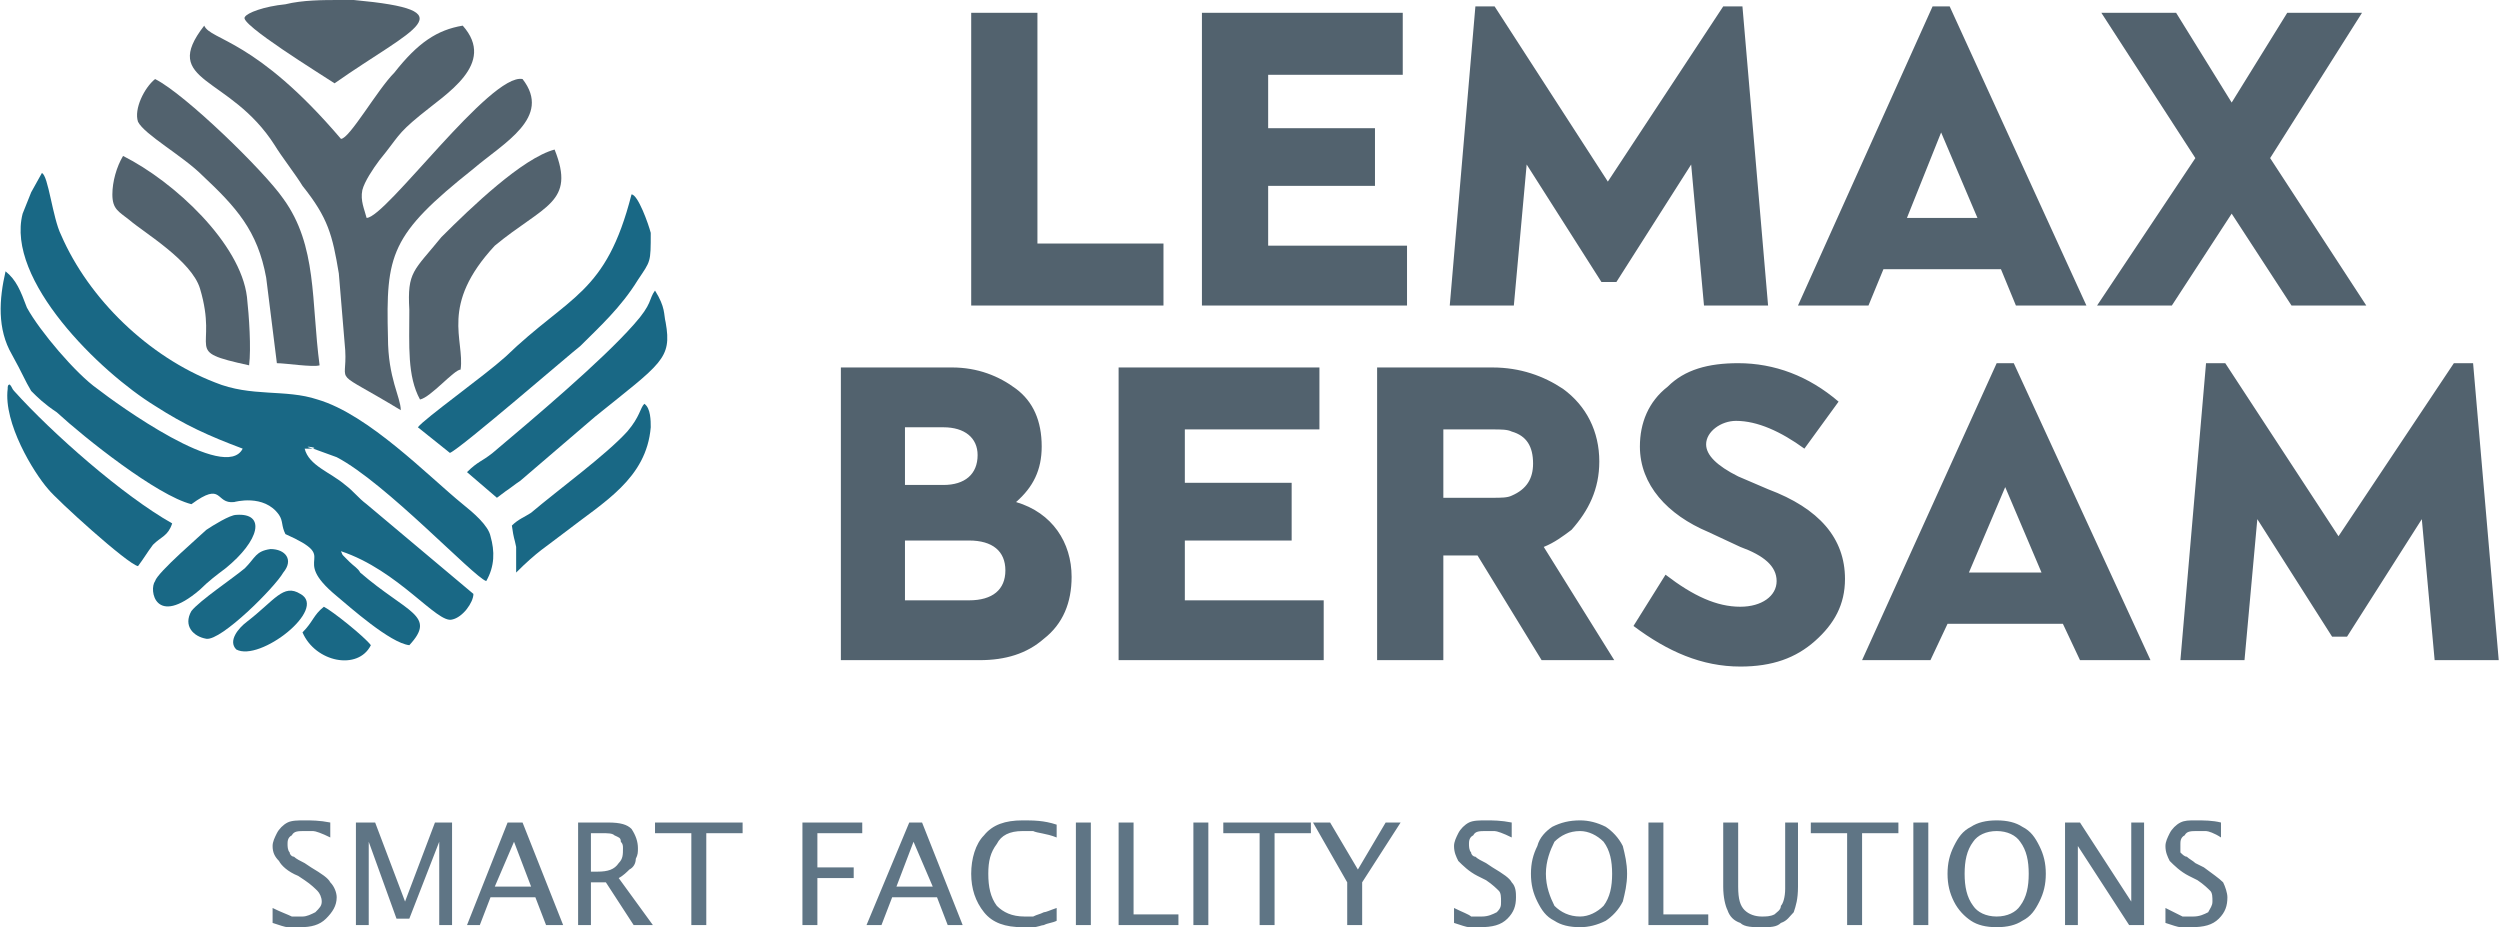 <?xml version="1.0" encoding="UTF-8"?>
<!DOCTYPE svg PUBLIC "-//W3C//DTD SVG 1.1//EN" "http://www.w3.org/Graphics/SVG/1.1/DTD/svg11.dtd">
<!-- Creator: CorelDRAW X7 -->
<svg xmlns="http://www.w3.org/2000/svg" xml:space="preserve" width="728px" height="270px" version="1.1" style="shape-rendering:geometricPrecision; text-rendering:geometricPrecision; image-rendering:optimizeQuality; fill-rule:evenodd; clip-rule:evenodd"
viewBox="0 0 1169 434"
 xmlns:xlink="http://www.w3.org/1999/xlink">
 <defs>
  <style type="text/css">
   <![CDATA[
    .fil1 {fill:#52626E}
    .fil3 {fill:#196885}
    .fil0 {fill:#52626E;fill-rule:nonzero}
    .fil2 {fill:#52626E;fill-rule:nonzero}
    .fil4 {fill:#5F7585;fill-rule:nonzero}
   ]]>
  </style>
 </defs>
 <g id="Layer_x0020_1">
  <g id="_360971688">
   <g>
    <path class="fil0" d="M156 39c-6,-4 -45,-28 -42,-31 1,-2 9,-5 19,-6 8,-2 18,-2 25,-2 3,0 5,0 7,0 54,5 28,13 -9,39z"/>
    <path class="fil1" d="M95 12c-21,27 12,23 33,56 3,5 10,14 13,19 12,15 14,23 17,41l3 36c1,17 -7,8 26,28 0,-6 -6,-15 -6,-34 -1,-39 1,-48 40,-79 14,-12 37,-24 23,-42 -15,-3 -64,65 -73,65 -1,-4 -3,-8 -2,-13 1,-4 5,-10 8,-14 9,-11 8,-12 19,-21 12,-10 36,-24 20,-42 -12,2 -21,8 -32,22 -8,8 -21,31 -25,31 -40,-47 -61,-46 -64,-53z"/>
    <path class="fil1" d="M129 170c4,0 17,2 20,1 -4,-30 -1,-56 -17,-78 -9,-13 -46,-49 -60,-56 -5,4 -10,14 -8,20 3,6 21,16 30,25 16,15 26,26 30,48l5 40z"/>
    <path class="fil1" d="M196 187c5,-1 16,-14 19,-14 2,-14 -10,-30 16,-58 23,-19 38,-20 28,-45 -15,4 -39,27 -53,41 -13,16 -16,16 -15,34 0,17 -1,31 5,42z"/>
    <path class="fil1" d="M116 171c1,-8 0,-23 -1,-32 -3,-25 -34,-54 -58,-66 -3,5 -5,12 -5,18 0,7 3,8 8,12 7,6 29,19 33,32 9,30 -9,29 23,36z"/>
   </g>
   <path class="fil2" d="M454 6l0 137 90 0 0 -29 -59 0 0 -108 -31 0zm204 137l0 -28 -65 0 0 -28 50 0 0 -27 -50 0 0 -25 63 0 0 -29 -94 0 0 137 96 0zm98 -11l35 -55 6 66 30 0 -12 -140 -9 0 -54 82 -53 -82 -9 0 -12 140 30 0 6 -66 35 55 7 0zm125 -6l55 0 7 17 33 0 -64 -140 -8 0 -63 140 33 0 7 -17zm44 -24l-33 0 16 -40 17 40zm91 41l28 -43 28 43 35 0 -45 -69 43 -68 -35 0 -26 42 -26 -42 -35 0 44 68 -46 69 35 0z"/>
   <path class="fil2" d="M501 270c0,-16 -9,-30 -26,-35 8,-7 12,-15 12,-26 0,-12 -4,-21 -12,-27 -8,-6 -18,-10 -30,-10l-52 0 0 137 65 0c12,0 22,-3 30,-10 9,-7 13,-17 13,-29zm-78 -43l0 -27 18 0c10,0 16,5 16,13 0,9 -6,14 -16,14l-18 0zm0 54l0 -28 30 0c11,0 17,5 17,14 0,9 -6,14 -17,14l-30 0zm196 28l0 -28 -65 0 0 -28 50 0 0 -27 -50 0 0 -25 63 0 0 -29 -94 0 0 137 96 0zm103 -53c5,-2 9,-5 13,-8 8,-9 13,-19 13,-32 0,-14 -6,-26 -17,-34 -9,-6 -20,-10 -33,-10l-54 0 0 137 31 0 0 -49 16 0 30 49 34 0 -33 -53zm-24 -55c4,0 7,0 9,1 7,2 10,7 10,15 0,7 -3,12 -10,15 -2,1 -5,1 -9,1l-23 0 0 -32 23 0zm116 111c15,0 26,-4 35,-12 9,-8 14,-17 14,-29 0,-19 -12,-33 -36,-42l-14 -6c-10,-5 -15,-10 -15,-15 0,-6 7,-11 14,-11 10,0 21,5 32,13l16 -22c-14,-12 -30,-18 -47,-18 -14,0 -25,3 -33,11 -9,7 -13,17 -13,28 0,18 13,32 32,40l15 7c11,4 17,9 17,16 0,7 -7,12 -17,12 -11,0 -22,-5 -35,-15l-15 24c16,12 32,19 50,19zm97 -20l54 0 8 17 33 0 -64 -139 -8 0 -63 139 32 0 8 -17zm44 -24l-34 0 17 -40 17 40zm143 30l35 -55 6 66 30 0 -12 -139 -9 0 -54 81 -53 -81 -9 0 -12 139 30 0 6 -66 35 55 7 0z"/>
   <g>
    <path class="fil3" d="M141 296c6,14 26,18 32,6 -3,-4 -18,-16 -22,-18 -5,4 -5,7 -10,12z"/>
    <path class="fil3" d="M10 100c-8,31 36,74 62,90 14,9 25,14 41,20 -8,16 -59,-21 -68,-28 -10,-7 -27,-27 -33,-38 -3,-8 -5,-13 -10,-17 -3,13 -4,27 3,39 5,9 6,12 9,17 3,3 6,6 12,10 13,12 47,39 63,43 15,-11 11,0 20,-1 0,0 14,-4 21,6 2,3 1,5 3,9 27,12 1,10 24,29 6,5 25,22 34,23 13,-14 -1,-15 -23,-34 -1,-2 -3,-3 -5,-5 0,0 -2,-2 -2,-2 -2,-2 -1,-1 -2,-3 27,9 45,34 52,32 5,-1 10,-8 10,-12l-50 -42c-4,-3 -6,-6 -10,-9 -7,-6 -17,-9 -19,-17l2 0c8,0 -6,-2 2,0l11 4c23,12 64,56 70,58 4,-7 4,-14 2,-21 -1,-5 -8,-11 -13,-15 -16,-13 -44,-42 -68,-49 -15,-5 -31,-1 -48,-8 -31,-12 -59,-39 -72,-69 -4,-8 -6,-28 -9,-29l-5 9 -4 10z"/>
    <path class="fil3" d="M218 221l14 12 4 -3c3,-2 4,-3 7,-5l35 -30c31,-25 36,-27 33,-44 -1,-4 0,-7 -5,-15 -3,4 -1,6 -10,16 -15,17 -47,44 -66,60 -5,4 -7,4 -12,9z"/>
    <path class="fil3" d="M195 200l15 12c5,-2 57,-47 61,-50 9,-9 19,-18 27,-31 6,-9 6,-8 6,-22 -1,-4 -6,-18 -9,-18 -12,47 -29,47 -59,76 -10,9 -38,29 -41,33z"/>
    <path class="fil3" d="M64 265c3,-4 4,-6 7,-10 4,-4 7,-4 9,-10 -23,-13 -56,-42 -74,-62 -1,-1 -1,-2 -2,-3 -1,0 -1,1 -1,2 -2,16 12,39 19,47 4,5 37,35 42,36z"/>
    <path class="fil3" d="M110 241c-3,0 -11,5 -14,7 -2,2 -23,20 -24,24 -3,4 0,22 21,4 4,-4 8,-7 12,-10 16,-13 19,-26 5,-25z"/>
    <path class="fil3" d="M126 257c-7,1 -7,4 -12,9 -6,5 -21,15 -25,20 -4,7 1,12 7,13 7,1 32,-24 36,-31 5,-6 1,-11 -6,-11z"/>
    <path class="fil3" d="M140 278c-8,-5 -12,3 -25,13 -4,3 -9,9 -5,13 11,6 43,-19 30,-26z"/>
    <path class="fil3" d="M239 246c1,7 1,5 2,10 0,1 0,1 0,3l0 3 0 6c10,-10 14,-12 23,-19 18,-14 38,-25 40,-49 0,-3 0,-9 -3,-11 -2,2 -2,6 -8,13 -10,11 -32,27 -45,38 -3,2 -6,3 -9,6z"/>
   </g>
   <path class="fil4" d="M127 432l0 -7c4,2 7,3 9,4 1,0 3,0 5,0 2,0 4,-1 6,-2 2,-2 3,-3 3,-5 0,-2 -1,-4 -2,-5 -1,-1 -3,-3 -6,-5l-3 -2c-5,-2 -8,-5 -9,-7 -2,-2 -3,-4 -3,-7 0,-2 1,-4 2,-6 1,-2 3,-4 5,-5 2,-1 5,-1 8,-1 3,0 7,0 12,1l0 7c-4,-2 -7,-3 -8,-3 -1,0 -3,0 -4,0 -3,0 -5,0 -6,2 -2,1 -2,3 -2,4 0,1 0,3 1,4 0,1 1,2 2,2 1,1 3,2 5,3l3 2c5,3 8,5 9,7 2,2 3,5 3,7 0,4 -2,7 -5,10 -3,3 -7,4 -12,4 -2,0 -4,0 -6,0 -1,0 -4,-1 -7,-2zm39 1l0 -48 9 0 14 37 14 -37 8 0 0 48 -6 0 0 -39 -14 36 -6 0 -13 -36 0 39 -6 0zm52 0l19 -48 7 0 19 48 -8 0 -5 -13 -21 0 -5 13 -6 0zm13 -18l17 0 -8 -21 -9 21zm39 18l0 -48 14 0c6,0 9,1 11,3 2,3 3,6 3,9 0,2 0,3 -1,5 0,2 -1,4 -3,5 -1,1 -3,3 -5,4l16 22 -9 0 -13 -20 -7 0 0 20 -6 0zm6 -25l3 0c5,0 8,-1 10,-4 2,-2 2,-4 2,-7 0,-1 0,-2 -1,-3 0,-2 -1,-2 -3,-3 -1,-1 -3,-1 -6,-1l-5 0 0 18zm47 25l0 -43 -17 0 0 -5 41 0 0 5 -17 0 0 43 -7 0zm52 0l0 -48 28 0 0 5 -21 0 0 16 17 0 0 5 -17 0 0 22 -7 0zm30 0l20 -48 6 0 19 48 -7 0 -5 -13 -21 0 -5 13 -7 0zm14 -18l17 0 -9 -21 -8 21zm75 16c-2,1 -4,1 -6,2 -1,0 -3,1 -5,1 -1,0 -3,0 -5,0 -8,0 -14,-2 -18,-7 -4,-5 -6,-11 -6,-18 0,-7 2,-14 6,-18 4,-5 10,-7 18,-7 5,0 10,0 16,2l0 6c-5,-2 -9,-2 -11,-3 -1,0 -3,0 -5,0 -6,0 -10,2 -12,6 -3,4 -4,8 -4,14 0,6 1,11 4,15 3,3 7,5 13,5 1,0 3,0 4,0 2,-1 3,-1 5,-2 1,0 3,-1 6,-2l0 6zm9 2l0 -48 7 0 0 48 -7 0zm20 0l0 -48 7 0 0 43 21 0 0 5 -28 0zm35 0l0 -48 7 0 0 48 -7 0zm31 0l0 -43 -17 0 0 -5 41 0 0 5 -17 0 0 43 -7 0zm41 0l0 -20 -16 -28 8 0 13 22 13 -22 7 0 -18 28 0 20 -7 0zm50 -1l0 -7c4,2 7,3 8,4 2,0 4,0 5,0 3,0 5,-1 7,-2 2,-2 2,-3 2,-5 0,-2 0,-4 -1,-5 -1,-1 -3,-3 -6,-5l-4 -2c-4,-2 -7,-5 -9,-7 -1,-2 -2,-4 -2,-7 0,-2 1,-4 2,-6 1,-2 3,-4 5,-5 2,-1 5,-1 8,-1 3,0 7,0 12,1l0 7c-4,-2 -7,-3 -8,-3 -1,0 -3,0 -4,0 -3,0 -5,0 -6,2 -2,1 -2,3 -2,4 0,1 0,3 1,4 0,1 1,2 2,2 1,1 3,2 5,3l3 2c5,3 8,5 9,7 2,2 2,5 2,7 0,4 -1,7 -4,10 -3,3 -7,4 -13,4 -1,0 -3,0 -5,0 -1,0 -4,-1 -7,-2zm59 2c-5,0 -9,-1 -12,-3 -4,-2 -6,-5 -8,-9 -2,-4 -3,-8 -3,-13 0,-5 1,-9 3,-13 1,-4 4,-7 7,-9 4,-2 8,-3 13,-3 4,0 8,1 12,3 3,2 6,5 8,9 1,4 2,8 2,13 0,5 -1,9 -2,13 -2,4 -5,7 -8,9 -4,2 -8,3 -12,3zm0 -5c4,0 8,-2 11,-5 3,-4 4,-9 4,-15 0,-6 -1,-11 -4,-15 -3,-3 -7,-5 -11,-5 -5,0 -9,2 -12,5 -2,4 -4,9 -4,15 0,6 2,11 4,15 3,3 7,5 12,5zm32 4l0 -48 7 0 0 43 21 0 0 5 -28 0zm35 -48l7 0 0 30c0,6 1,9 3,11 2,2 5,3 8,3 2,0 4,0 6,-1 1,-1 3,-2 3,-4 1,-1 2,-4 2,-8l0 -31 6 0 0 30c0,6 -1,9 -2,12 -2,2 -3,4 -6,5 -2,2 -5,2 -9,2 -4,0 -8,0 -10,-2 -3,-1 -5,-3 -6,-6 -1,-2 -2,-6 -2,-11l0 -30zm58 48l0 -43 -17 0 0 -5 41 0 0 5 -17 0 0 43 -7 0zm31 0l0 -48 7 0 0 48 -7 0zm39 1c-5,0 -9,-1 -12,-3 -3,-2 -6,-5 -8,-9 -2,-4 -3,-8 -3,-13 0,-5 1,-9 3,-13 2,-4 4,-7 8,-9 3,-2 7,-3 12,-3 5,0 9,1 12,3 4,2 6,5 8,9 2,4 3,8 3,13 0,5 -1,9 -3,13 -2,4 -4,7 -8,9 -3,2 -7,3 -12,3zm0 -5c5,0 9,-2 11,-5 3,-4 4,-9 4,-15 0,-6 -1,-11 -4,-15 -2,-3 -6,-5 -11,-5 -5,0 -9,2 -11,5 -3,4 -4,9 -4,15 0,6 1,11 4,15 2,3 6,5 11,5zm32 4l0 -48 7 0 24 37 0 -37 6 0 0 48 -7 0 -24 -37 0 37 -6 0zm47 -1l0 -7c4,2 6,3 8,4 2,0 4,0 5,0 3,0 5,-1 7,-2 1,-2 2,-3 2,-5 0,-2 0,-4 -1,-5 -1,-1 -3,-3 -6,-5l-4 -2c-4,-2 -7,-5 -9,-7 -1,-2 -2,-4 -2,-7 0,-2 1,-4 2,-6 1,-2 3,-4 5,-5 2,-1 4,-1 7,-1 4,0 8,0 12,1l0 7c-3,-2 -6,-3 -7,-3 -2,0 -3,0 -4,0 -3,0 -5,0 -6,2 -2,1 -2,3 -2,4 0,1 0,3 0,4 1,1 2,2 3,2 1,1 3,2 4,3l4 2c4,3 7,5 9,7 1,2 2,5 2,7 0,4 -1,7 -4,10 -3,3 -7,4 -13,4 -2,0 -3,0 -5,0 -1,0 -4,-1 -7,-2z"/>
  </g>
 </g>
</svg>
